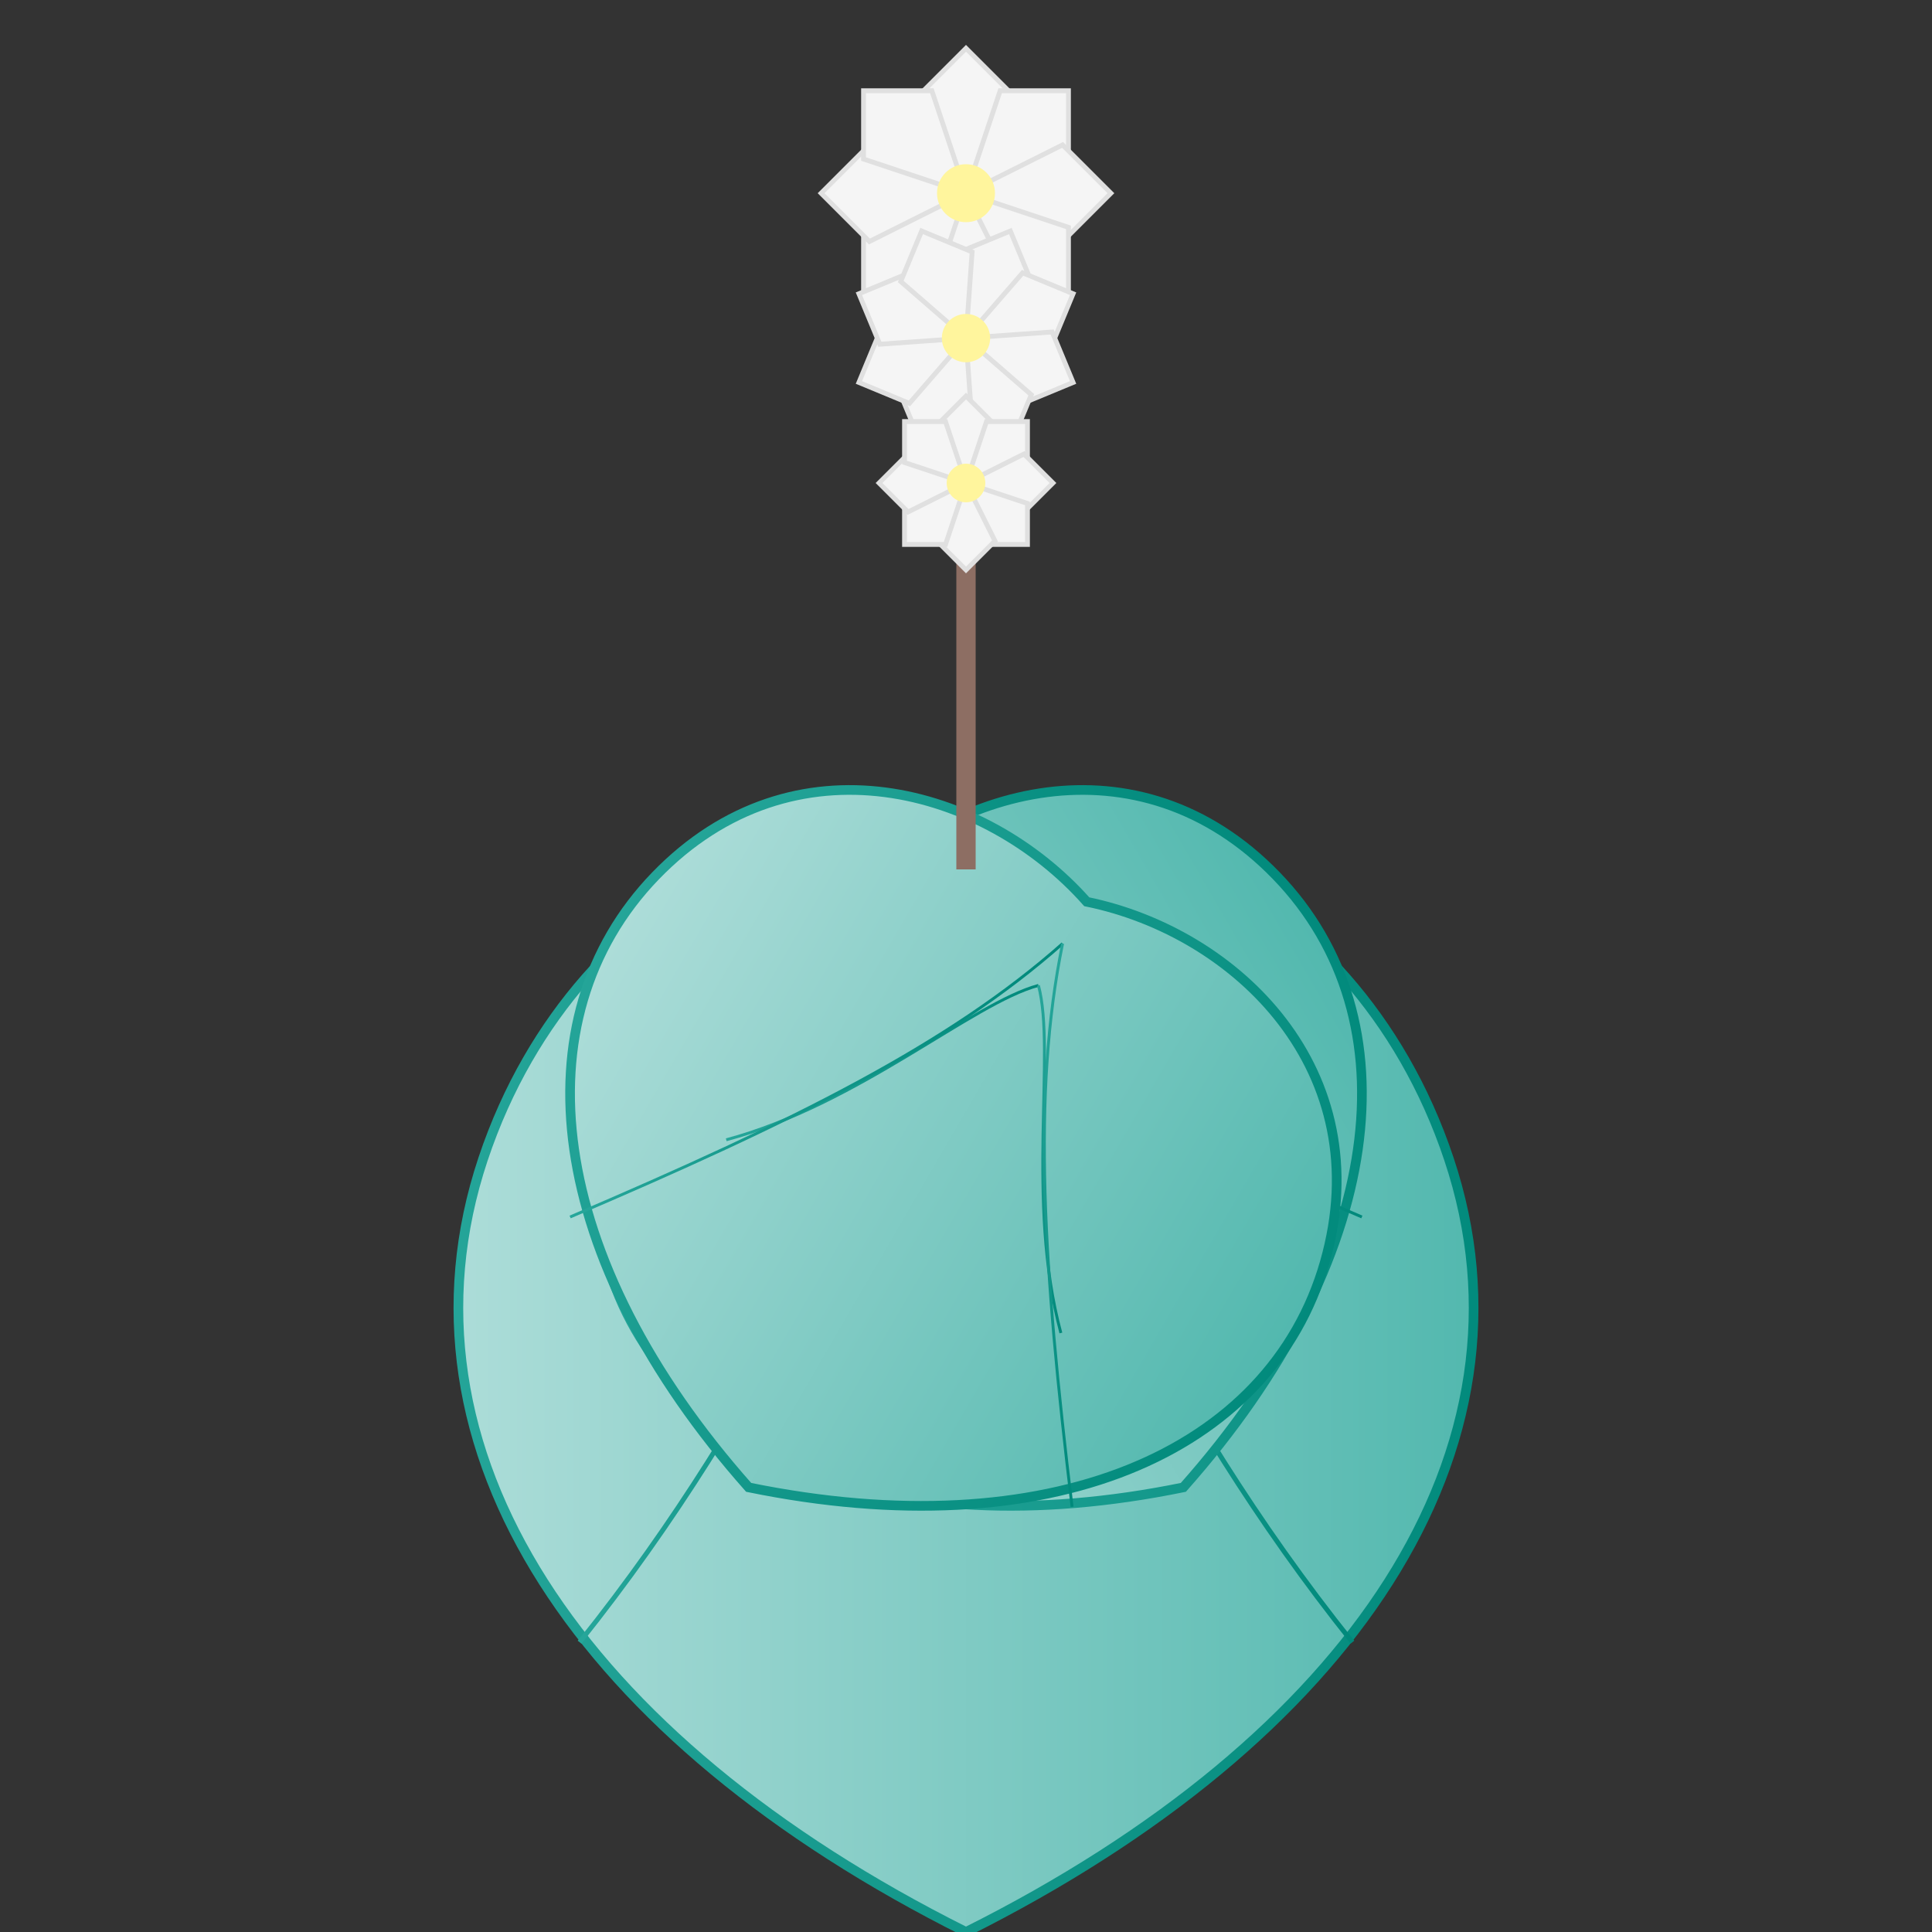 <svg xmlns="http://www.w3.org/2000/svg" width="200" height="200" viewBox="0 0 200 200">
  <rect x="0" y="0" width="200" height="200" fill="#333333" stroke="none"/>
  <!-- Hosta (Funkia) -->
  <defs>
    <linearGradient id="leafGradient" x1="0%" y1="0%" x2="100%" y2="0%">
      <stop offset="0%" stop-color="#B2DFDB"/>
      <stop offset="100%" stop-color="#4DB6AC"/>
    </linearGradient>
    <linearGradient id="leafBorderGradient" x1="0%" y1="0%" x2="100%" y2="0%">
      <stop offset="0%" stop-color="#26A69A"/>
      <stop offset="100%" stop-color="#00897B"/>
    </linearGradient>
  </defs>

  <!-- Leaves -->
  <!-- Big leaves at the bottom -->
  <path d="M100,200 C60,180 40,150 50,120 C60,90 90,80 100,90 C110,80 140,90 150,120 C160,150 140,180 100,200 Z" 
        fill="url(#leafGradient)" 
        stroke="url(#leafBorderGradient)" 
        stroke-width="1"/>
  
  <!-- Leave veins -->
  <path d="M100,200 C100,170 100,140 100,90" 
        stroke="url(#leafBorderGradient)" 
        stroke-width="1" 
        fill="none"/>
  
  <path d="M80,150 C90,140 95,130 100,120" 
        stroke="url(#leafBorderGradient)" 
        stroke-width="0.5" 
        fill="none"/>
  
  <path d="M60,170 C80,145 90,120 100,100" 
        stroke="url(#leafBorderGradient)" 
        stroke-width="0.5" 
        fill="none"/>
  
  <path d="M120,150 C110,140 105,130 100,120" 
        stroke="url(#leafBorderGradient)" 
        stroke-width="0.5" 
        fill="none"/>
  
  <path d="M140,170 C120,145 110,120 100,100" 
        stroke="url(#leafBorderGradient)" 
        stroke-width="0.5" 
        fill="none"/>
  
  <!-- Medium-sized leaves in the middle -->
  <g transform="rotate(-30, 100, 115)">
    <path d="M100,160 C70,150 55,130 60,110 C65,90 85,85 100,90 C115,85 135,90 140,110 C145,130 130,150 100,160 Z" 
          fill="url(#leafGradient)" 
          stroke="url(#leafBorderGradient)" 
          stroke-width="1"/>
    
    <!-- Leave veins -->
    <path d="M100,160 C100,140 100,115 100,90" 
          stroke="url(#leafBorderGradient)" 
          stroke-width="0.5" 
          fill="none"/>
    
    <path d="M80,130 C90,120 95,105 100,100" 
          stroke="url(#leafBorderGradient)" 
          stroke-width="0.3" 
          fill="none"/>
    
    <path d="M70,145 C85,125 95,110 100,95" 
          stroke="url(#leafBorderGradient)" 
          stroke-width="0.3" 
          fill="none"/>
    
    <path d="M120,130 C110,120 105,105 100,100" 
          stroke="url(#leafBorderGradient)" 
          stroke-width="0.3" 
          fill="none"/>
    
    <path d="M130,145 C115,125 105,110 100,95" 
          stroke="url(#leafBorderGradient)" 
          stroke-width="0.3" 
          fill="none"/>
  </g>
  
  <!-- Another medium-sized leaf at a different angle -->
  <g transform="rotate(30, 100, 115)">
    <path d="M100,160 C70,150 55,130 60,110 C65,90 85,85 100,90 C115,85 135,90 140,110 C145,130 130,150 100,160 Z" 
          fill="url(#leafGradient)" 
          stroke="url(#leafBorderGradient)" 
          stroke-width="1"/>
    
    <!-- Leave veins -->
    <path d="M100,160 C100,140 100,115 100,90" 
          stroke="url(#leafBorderGradient)" 
          stroke-width="0.5" 
          fill="none"/>
    
    <path d="M80,130 C90,120 95,105 100,100" 
          stroke="url(#leafBorderGradient)" 
          stroke-width="0.3" 
          fill="none"/>
    
    <path d="M70,145 C85,125 95,110 100,95" 
          stroke="url(#leafBorderGradient)" 
          stroke-width="0.3" 
          fill="none"/>
    
    <path d="M120,130 C110,120 105,105 100,100" 
          stroke="url(#leafBorderGradient)" 
          stroke-width="0.3" 
          fill="none"/>
    
    <path d="M130,145 C115,125 105,110 100,95" 
          stroke="url(#leafBorderGradient)" 
          stroke-width="0.3" 
          fill="none"/>
  </g>
  
  <!-- Flower stalk -->
  <path d="M100,90 C100,70 100,50 100,20" 
        stroke="#8D6E63" 
        stroke-width="2" 
        fill="none"/>
  
  <!-- Flower buds -->
  <g transform="translate(100, 20)">
    <!-- Flowers -->
    <g transform="rotate(0, 0, 0)">
      <path d="M0,0 L-5,-10 L0,-15 L5,-10 Z" fill="#F5F5F5" stroke="#E0E0E0" stroke-width="0.5"/>
    </g>
    
    <g transform="rotate(45, 0, 0)">
      <path d="M0,0 L-5,-10 L0,-15 L5,-10 Z" fill="#F5F5F5" stroke="#E0E0E0" stroke-width="0.5"/>
    </g>
    
    <g transform="rotate(90, 0, 0)">
      <path d="M0,0 L-5,-10 L0,-15 L5,-10 Z" fill="#F5F5F5" stroke="#E0E0E0" stroke-width="0.5"/>
    </g>
    
    <g transform="rotate(135, 0, 0)">
      <path d="M0,0 L-5,-10 L0,-15 L5,-10 Z" fill="#F5F5F5" stroke="#E0E0E0" stroke-width="0.5"/>
    </g>
    
    <g transform="rotate(180, 0, 0)">
      <path d="M0,0 L-5,-10 L0,-15 L5,-10 Z" fill="#F5F5F5" stroke="#E0E0E0" stroke-width="0.5"/>
    </g>
    
    <g transform="rotate(225, 0, 0)">
      <path d="M0,0 L-5,-10 L0,-15 L5,-10 Z" fill="#F5F5F5" stroke="#E0E0E0" stroke-width="0.5"/>
    </g>
    
    <g transform="rotate(270, 0, 0)">
      <path d="M0,0 L-5,-10 L0,-15 L5,-10 Z" fill="#F5F5F5" stroke="#E0E0E0" stroke-width="0.5"/>
    </g>
    
    <g transform="rotate(315, 0, 0)">
      <path d="M0,0 L-5,-10 L0,-15 L5,-10 Z" fill="#F5F5F5" stroke="#E0E0E0" stroke-width="0.5"/>
    </g>
    
    <!-- Yellow center -->
    <circle cx="0" cy="0" r="3" fill="#FFF59D"/>
  </g>
  
  <!-- More flowers along the stalk -->
  <g transform="translate(100, 35)">
    <!-- Smaller flowers -->
    <g transform="rotate(22.5, 0, 0)">
      <path d="M0,0 L-4,-8 L0,-12 L4,-8 Z" fill="#F5F5F5" stroke="#E0E0E0" stroke-width="0.5"/>
    </g>
    
    <g transform="rotate(67.5, 0, 0)">
      <path d="M0,0 L-4,-8 L0,-12 L4,-8 Z" fill="#F5F5F5" stroke="#E0E0E0" stroke-width="0.5"/>
    </g>
    
    <g transform="rotate(112.5, 0, 0)">
      <path d="M0,0 L-4,-8 L0,-12 L4,-8 Z" fill="#F5F5F5" stroke="#E0E0E0" stroke-width="0.5"/>
    </g>
    
    <g transform="rotate(157.5, 0, 0)">
      <path d="M0,0 L-4,-8 L0,-12 L4,-8 Z" fill="#F5F5F5" stroke="#E0E0E0" stroke-width="0.5"/>
    </g>
    
    <g transform="rotate(202.5, 0, 0)">
      <path d="M0,0 L-4,-8 L0,-12 L4,-8 Z" fill="#F5F5F5" stroke="#E0E0E0" stroke-width="0.5"/>
    </g>
    
    <g transform="rotate(247.5, 0, 0)">
      <path d="M0,0 L-4,-8 L0,-12 L4,-8 Z" fill="#F5F5F5" stroke="#E0E0E0" stroke-width="0.5"/>
    </g>
    
    <g transform="rotate(292.5, 0, 0)">
      <path d="M0,0 L-4,-8 L0,-12 L4,-8 Z" fill="#F5F5F5" stroke="#E0E0E0" stroke-width="0.5"/>
    </g>
    
    <g transform="rotate(337.5, 0, 0)">
      <path d="M0,0 L-4,-8 L0,-12 L4,-8 Z" fill="#F5F5F5" stroke="#E0E0E0" stroke-width="0.5"/>
    </g>
    
    <!-- Yellow center -->
    <circle cx="0" cy="0" r="2.5" fill="#FFF59D"/>
  </g>
  
  <g transform="translate(100, 50)">
    <!-- Even smaller flowers -->
    <g transform="rotate(0, 0, 0)">
      <path d="M0,0 L-3,-6 L0,-9 L3,-6 Z" fill="#F5F5F5" stroke="#E0E0E0" stroke-width="0.5"/>
    </g>
    
    <g transform="rotate(45, 0, 0)">
      <path d="M0,0 L-3,-6 L0,-9 L3,-6 Z" fill="#F5F5F5" stroke="#E0E0E0" stroke-width="0.5"/>
    </g>
    
    <g transform="rotate(90, 0, 0)">
      <path d="M0,0 L-3,-6 L0,-9 L3,-6 Z" fill="#F5F5F5" stroke="#E0E0E0" stroke-width="0.5"/>
    </g>
    
    <g transform="rotate(135, 0, 0)">
      <path d="M0,0 L-3,-6 L0,-9 L3,-6 Z" fill="#F5F5F5" stroke="#E0E0E0" stroke-width="0.5"/>
    </g>
    
    <g transform="rotate(180, 0, 0)">
      <path d="M0,0 L-3,-6 L0,-9 L3,-6 Z" fill="#F5F5F5" stroke="#E0E0E0" stroke-width="0.5"/>
    </g>
    
    <g transform="rotate(225, 0, 0)">
      <path d="M0,0 L-3,-6 L0,-9 L3,-6 Z" fill="#F5F5F5" stroke="#E0E0E0" stroke-width="0.5"/>
    </g>
    
    <g transform="rotate(270, 0, 0)">
      <path d="M0,0 L-3,-6 L0,-9 L3,-6 Z" fill="#F5F5F5" stroke="#E0E0E0" stroke-width="0.5"/>
    </g>
    
    <g transform="rotate(315, 0, 0)">
      <path d="M0,0 L-3,-6 L0,-9 L3,-6 Z" fill="#F5F5F5" stroke="#E0E0E0" stroke-width="0.5"/>
    </g>
    
    <!-- Yellow center -->
    <circle cx="0" cy="0" r="2" fill="#FFF59D"/>
  </g>
</svg>
